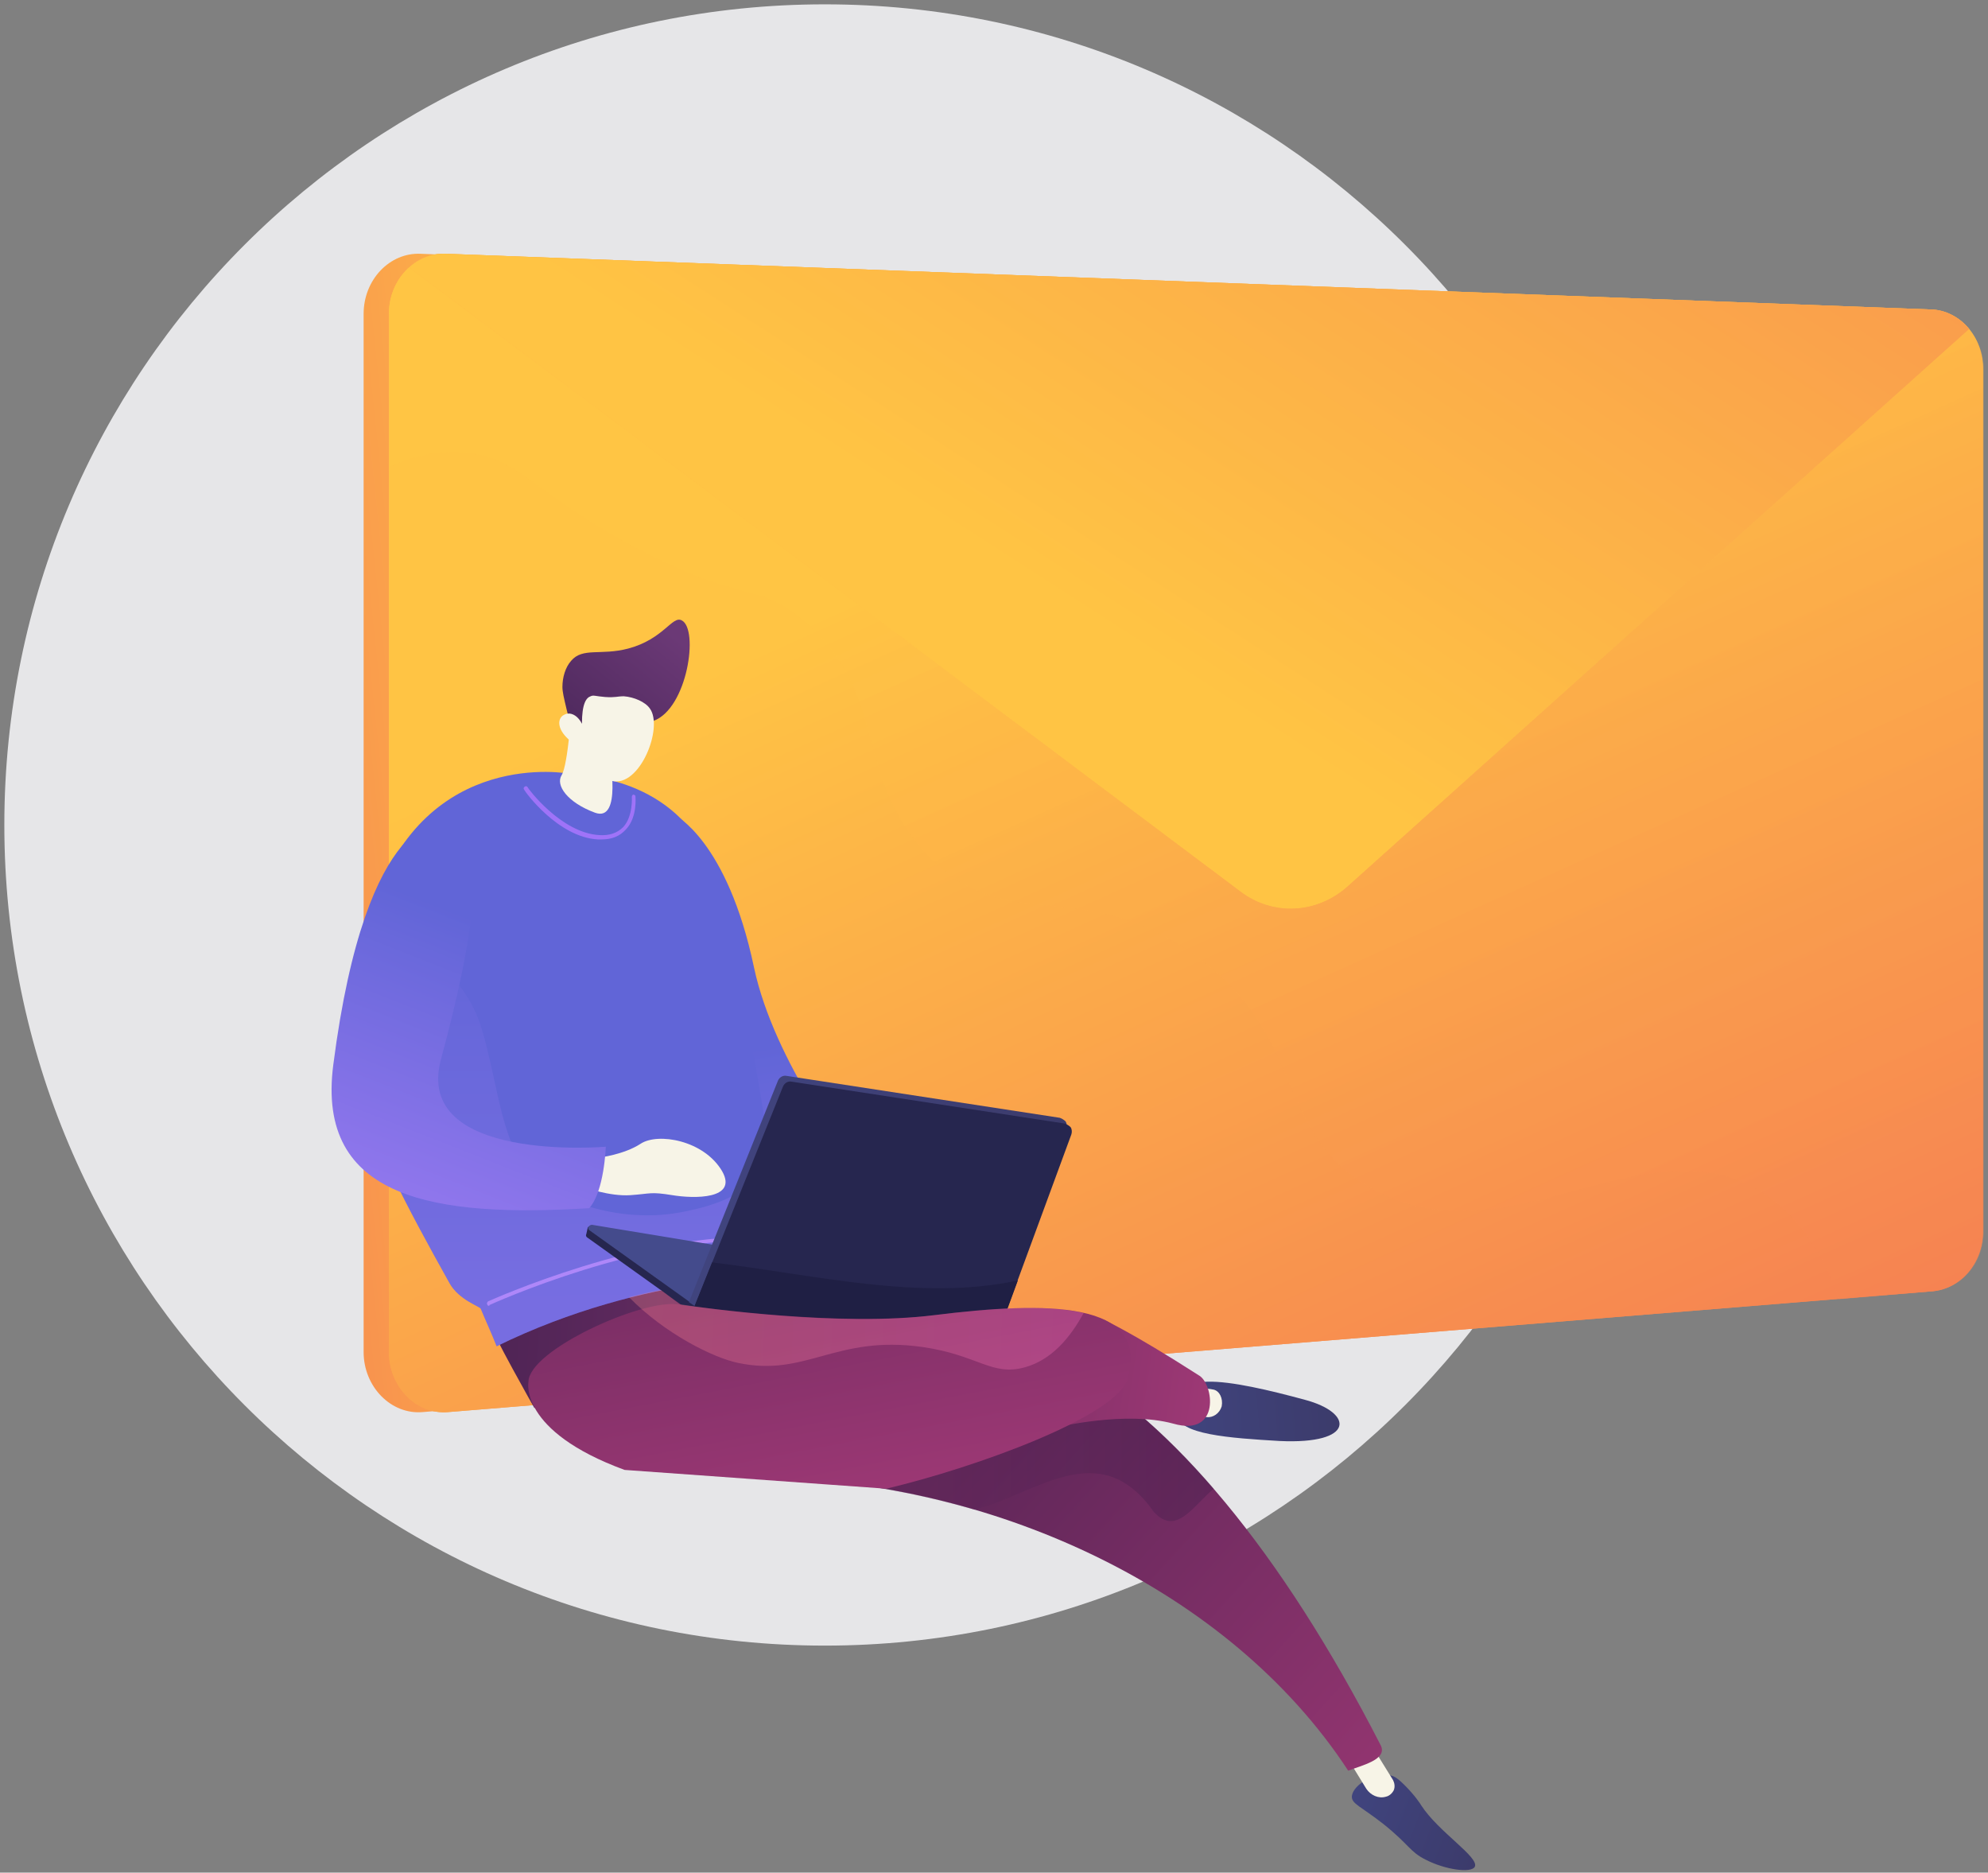 <svg width="275" height="259" viewBox="0 0 275 259" fill="none" xmlns="http://www.w3.org/2000/svg">
<rect x="0" y="0" width="275" height="259" fill="#808080" stroke="none"/>
<path d="M114.1 227.6C176.784 227.6 227.6 176.784 227.6 114.1C227.6 51.416 176.784 0.6 114.1 0.6C51.416 0.6 0.6 51.416 0.6 114.1C0.6 176.784 51.416 227.6 114.1 227.6Z" fill="#E6E6E8"/>
<path d="M263.4 42.8L58.2 35.1C53.9 34.9 50.3 38.7 50.3 43.4V187C50.3 191.8 54.1 195.7 58.5 195.3L263.7 178.6C267.7 178.3 270.8 174.7 270.8 170.3V51.1C270.8 46.6 267.6 42.9 263.4 42.8Z" fill="url(#paint0_linear_16_778)"/>
<path d="M267 42.8L61.7 35.1C57.4 34.9 53.8 38.7 53.8 43.4V187C53.8 191.8 57.6 195.7 62 195.3L267.2 178.6C271.2 178.3 274.3 174.7 274.3 170.3V51.1C274.4 46.6 271.1 42.9 267 42.8Z" fill="url(#paint1_linear_16_778)"/>
<path d="M186.4 122.6L272.4 45.5C271.1 43.9 269.1 42.8 267 42.8L61.7 35.1C59.7 35 57.9 35.8 56.6 37L171.6 123.3C176.1 126.7 182.1 126.4 186.4 122.6Z" fill="url(#paint2_linear_16_778)"/>
<path d="M186.4 122.6C182.2 126.4 176.1 126.7 171.6 123.3L56.6 37C54.9 38.5 53.8 40.8 53.8 43.4V187C53.8 191.8 57.6 195.7 62 195.3L267.2 178.6C271.2 178.3 274.3 174.7 274.3 170.3V51.1C274.3 49 273.5 47 272.3 45.5L186.4 122.6Z" fill="url(#paint3_linear_16_778)"/>
<path d="M186.4 122.6L272.4 45.5C271.1 43.9 269.1 42.8 267 42.8L61.7 35.1C59.7 35 57.9 35.8 56.6 37L171.6 123.3C176.1 126.7 182.1 126.4 186.4 122.6Z" fill="url(#paint4_linear_16_778)"/>
<path opacity="0.37" d="M272.4 45.5L186.4 122.6C182.2 126.4 176.1 126.7 171.6 123.3L56.6 37C54.9 38.5 53.8 40.8 53.8 43.4V64.6C58 62.7 61.5 62.3 64.3 62.6C72.2 63.3 74.1 68.7 89.2 76.4C103.3 83.6 104.8 80.5 111.1 85.8C123.1 95.9 117.9 107.5 128.4 118.4C139.4 129.7 148.8 120.9 164.5 131.6C181.1 142.9 175.8 156.3 189.4 164.2C208.5 175.2 228 154.2 244.3 165.3C249.2 168.7 252.4 173.9 254.4 179.7L267.3 178.6C271.3 178.3 274.4 174.7 274.4 170.3V51.1C274.4 48.9 273.6 47 272.4 45.5Z" fill="url(#paint5_linear_16_778)"/>
<path d="M187 248.5C187.1 246.7 190.7 244.8 192.8 245.7C193.2 245.9 193.6 246.2 194.3 246.9C195.7 248.3 196.5 249.5 196.6 249.7C199 253.4 204.7 256.9 204 258.2C203.5 259.1 199.9 258.6 197.2 257.2C195 256.1 195 255.2 191.4 252.3C188.2 249.8 187 249.5 187 248.5Z" fill="url(#paint6_linear_16_778)"/>
<path d="M186.3 243L189 247.4C189.6 248.3 190.7 248.8 191.7 248.5C192.2 248.4 192.6 248 192.8 247.6C193 247.1 192.9 246.6 192.7 246.2L188.8 239.9L186.3 243Z" fill="#F7F4E7"/>
<path d="M85.7 177C77.4 180.6 85 203.7 108.7 204.5C137.4 205.5 169.8 219.4 186.5 244.9C188.2 244.2 192 243.4 191 241.4C177.1 214.3 162 196.5 147.4 188.4C125.3 176.1 109.4 166.6 85.7 177Z" fill="url(#paint7_linear_16_778)"/>
<g opacity="0.3">
<path d="M159.6 209.1C162.7 212.5 165 208.3 167.9 205.9C161.1 198 154.2 192.2 147.4 188.4C125.3 176.1 109.4 166.7 85.7 177C77.4 180.6 85 203.7 108.7 204.5C117.3 204.8 126.1 206.3 134.8 208.8C143.2 206.7 152.1 198.4 159.6 209.1Z" fill="url(#paint8_linear_16_778)"/>
</g>
<path d="M75.7 195.3L73.9 194.7C73.9 194.7 68.1 184.5 67.2 181.9C66.1 178.8 89.4 179 98.9 172.7C108.9 166.1 97.1 183.7 97.1 183.7L75.7 195.3Z" fill="url(#paint9_linear_16_778)"/>
<path d="M93.3 112.7C93.3 112.7 100.6 116.2 104.3 133.8C107.1 147 117.9 160.7 117.9 160.7L116.5 170L104.5 168.4L101.3 164.4L97.7 137.2L93.3 112.7Z" fill="url(#paint10_linear_16_778)"/>
<path d="M78.7 107C78.7 107 59 103.3 51.7 125C45 145 49.7 155.1 62.2 177.5C63.5 179.8 66.4 180.7 66.5 181C67.2 182.7 68 184.4 68.7 186.2C89.5 176 109.1 176.5 109.1 176.5C109.1 176.5 103.4 136.9 99.7 123.2C95.9 109 83.9 107.4 78.7 107Z" fill="url(#paint11_linear_16_778)"/>
<g opacity="0.3">
<path d="M94 167.7C84.7 169.4 73.5 165.4 71 158.8C69.1 153.8 69.1 152.2 67.3 144.7C65.8 138.7 64.6 137.4 59.2 131C57.2 128.6 55 125.4 53.3 121C52.7 122.2 52.2 123.5 51.7 125C45 145 49.7 155.1 62.2 177.5C63.5 179.8 66.4 180.7 66.5 181C67.2 182.7 68 184.4 68.7 186.2C89.5 176 109.1 176.5 109.1 176.5C109.1 176.5 108.1 170.2 106.8 161.5C102.8 165 100 166.6 94 167.7Z" fill="url(#paint12_linear_16_778)"/>
</g>
<path d="M80.8 164.2C80.8 164.2 84.3 165.5 87.2 165.3C90.1 165.1 89.9 164.8 93 165.3C96 165.8 102.1 165.9 99.9 162C97.4 157.7 91 156.6 88.6 158.2C86.3 159.7 82.9 160.1 82.9 160.1L80.8 164.2Z" fill="#F7F4E7"/>
<path d="M61.6 113.6C61.6 113.6 50.7 111.5 46.1 147.3C43.7 165.9 60.2 168.4 81.5 167.1C83.6 164.8 83.8 158.6 83.8 158.6C83.8 158.6 57.1 160.9 61 146.5C65.4 130.3 68.3 113.8 61.6 113.6Z" fill="url(#paint13_linear_16_778)"/>
<path d="M83.2 116.1C83.1 116.1 82.9 116.1 82.7 116.1C77.2 115.8 72.6 109.5 72.5 109.2C72.4 109.1 72.4 108.9 72.6 108.8C72.7 108.7 72.9 108.7 73 108.9C73 109 77.6 115.2 82.9 115.5C84.3 115.6 85.4 115.2 86.2 114.4C87.6 112.9 87.4 110.2 87.4 110.2C87.4 110.1 87.5 109.9 87.6 109.9C87.7 109.9 87.9 110 87.9 110.1C87.9 110.2 88.2 113 86.6 114.7C85.7 115.7 84.6 116.1 83.2 116.1Z" fill="#9F73F8"/>
<path d="M67.6 180.6C67.5 180.6 67.4 180.5 67.4 180.4C67.3 180.3 67.4 180.1 67.5 180C67.7 179.9 89.5 170.1 106 171.2C106.1 171.2 106.3 171.3 106.2 171.5C106.2 171.6 106.1 171.7 105.9 171.7C89.5 170.6 67.9 180.4 67.7 180.5C67.7 180.6 67.7 180.6 67.6 180.6Z" fill="#AE87F9"/>
<path d="M79.1 97.6C79.1 97.6 78.6 105.7 77.7 107.2C76.8 108.6 78.5 111 82.3 112.4C86.1 113.8 84.3 104.5 84.3 104.5L79.1 97.6Z" fill="#F7F4E7"/>
<path d="M90.4 99.7C95.1 98 96.7 87 94.3 85.8C93 85.1 91.8 88.4 86.9 89.7C83.1 90.7 80.6 89.5 79 91.4C78.2 92.3 77.8 93.7 77.8 95C77.8 95.7 78 96.5 78.4 98.2C78.8 99.7 78.7 99.6 78.9 100.1C79.2 101.2 79.9 103 81.4 105.5C81.7 104.9 82.2 104.2 82.8 103.5C83 103.2 84 102.2 85.2 101.4C87.4 99.9 89.1 100.2 90.4 99.7Z" fill="url(#paint14_linear_16_778)"/>
<path d="M79.2 102.7C79.2 102.7 80.2 106.9 84.6 108C88.5 109 91.8 100.6 89.9 98C89.3 97.1 87.7 96.4 86.3 96.3C85.4 96.3 85.1 96.5 83.7 96.4C82.4 96.3 82.1 96.1 81.7 96.3C81.1 96.5 80.5 97.3 80.5 100.1C80 99.1 79.2 98.6 78.5 98.7C78.4 98.7 78.1 98.8 77.8 99C76.9 99.8 77.4 101.4 79.2 102.7Z" fill="#F7F4E7"/>
<path d="M81.8 169.6C81.6 169.6 81.4 169.6 81.3 169.8L81.1 170.7C81 170.9 81.1 171.1 81.3 171.2L95.7 181.5L129.5 179.3L114.9 175.9L81.8 169.6Z" fill="#26264F"/>
<path d="M81.9 169.4C81.7 169.4 81.5 169.5 81.4 169.7C81.3 169.9 81.4 170.1 81.6 170.2L96 180.5L129.8 178.3L115.2 174.9L81.9 169.4Z" fill="#444B8C"/>
<path d="M95.3 180.1L107.6 149.5C107.8 149 108.3 148.7 108.8 148.8L146.6 154.6C146.9 154.7 147.2 154.9 147.4 155.1C147.6 155.4 147.6 155.8 147.5 156.1L137 184.9C136.8 185.4 136.3 185.7 135.8 185.6L96.2 180.7L95.3 180.1Z" fill="url(#paint15_linear_16_778)"/>
<path d="M95.7 181.6L108.3 150.3C108.5 149.8 109 149.5 109.5 149.6L147.3 155.4C147.6 155.5 147.9 155.7 148.1 155.9C148.3 156.2 148.3 156.6 148.2 156.9L137.6 185.7C137.4 186.2 136.9 186.5 136.4 186.4L95.7 181.6Z" fill="#26264F"/>
<path d="M95.7 181.6L136.4 186.5C136.9 186.6 137.4 186.3 137.6 185.8L140.8 177.1C127.3 180 112.7 176.3 98.5 174.6L95.7 181.6Z" fill="#1F1F44"/>
<path d="M162.9 195.6C163 193.6 162.4 191.2 167 191.1C170.3 191 175.7 192.3 180.5 193.6C187.3 195.4 187.5 199.8 177 199.3C170.2 198.9 162.8 198.4 162.9 195.6Z" fill="url(#paint16_linear_16_778)"/>
<path d="M169 194.5C168.7 195.5 167.8 196.1 166.9 196C164.8 195.7 165.5 194.8 165.8 193.7C166.1 192.7 165.5 191.7 167.9 192.2C168.7 192.4 169.2 193.4 169 194.5Z" fill="#F7F4E7"/>
<path d="M150.6 182.2L152.6 182.5C152.6 182.5 156.3 184.1 165.8 190.2C167.9 191.3 168.9 198.8 162.3 196.9C155.7 195.1 146.2 197.4 146.2 197.4L150.6 182.2Z" fill="url(#paint17_linear_16_778)"/>
<path d="M129.2 181.9C116.1 183.5 97.5 180.9 93.7 180.4C88.8 179.7 73.2 186.7 73.1 191.1C73.1 191.1 71.7 197.9 86.4 203.3L122.6 205.9C135.2 202.9 154.4 195.9 156 190.7C159.1 179.8 144.7 180 129.2 181.9Z" fill="url(#paint18_linear_16_778)"/>
<g opacity="0.3">
<path d="M102.1 188.5C111.5 190.5 115.6 184.6 127.6 186.3C135.3 187.4 137.2 190.4 141.8 189.1C145.4 188.1 148 185.1 149.9 181.6C144.7 180.4 137.1 180.9 129.2 181.9C116.5 183.5 98.6 181.1 94.1 180.4C94 180.4 91.4 178.4 91.4 178.4C91.4 178.4 88.9 178.9 87 179.4C92 184.5 98.7 187.8 102.1 188.5Z" fill="url(#paint19_linear_16_778)"/>
</g>
<defs>
<linearGradient id="paint0_linear_16_778" x1="95.194" y1="113.78" x2="3.763" y2="123.485" gradientUnits="userSpaceOnUse">
<stop stop-color="#FFC444"/>
<stop offset="0.996" stop-color="#F36F56"/>
</linearGradient>
<linearGradient id="paint1_linear_16_778" x1="143.054" y1="72.458" x2="222.553" y2="248.531" gradientUnits="userSpaceOnUse">
<stop stop-color="#FFC444"/>
<stop offset="0.996" stop-color="#F36F56"/>
</linearGradient>
<linearGradient id="paint2_linear_16_778" x1="162.007" y1="95.505" x2="170.071" y2="-80.671" gradientUnits="userSpaceOnUse">
<stop stop-color="#FFC444"/>
<stop offset="0.996" stop-color="#F36F56"/>
</linearGradient>
<linearGradient id="paint3_linear_16_778" x1="143.073" y1="72.506" x2="222.545" y2="248.517" gradientUnits="userSpaceOnUse">
<stop stop-color="#FFC444"/>
<stop offset="0.996" stop-color="#F36F56"/>
</linearGradient>
<linearGradient id="paint4_linear_16_778" x1="140.22" y1="78.913" x2="262.6" y2="-111.049" gradientUnits="userSpaceOnUse">
<stop stop-color="#FFC444"/>
<stop offset="0.996" stop-color="#F36F56"/>
</linearGradient>
<linearGradient id="paint5_linear_16_778" x1="166.398" y1="61.974" x2="245.87" y2="237.985" gradientUnits="userSpaceOnUse">
<stop stop-color="#FFC444"/>
<stop offset="0.996" stop-color="#F36F56"/>
</linearGradient>
<linearGradient id="paint6_linear_16_778" x1="186.982" y1="248.298" x2="205.105" y2="255.408" gradientUnits="userSpaceOnUse">
<stop stop-color="#40447E"/>
<stop offset="0.996" stop-color="#3C3B6B"/>
</linearGradient>
<linearGradient id="paint7_linear_16_778" x1="83.634" y1="160.258" x2="199.591" y2="264.85" gradientUnits="userSpaceOnUse">
<stop stop-color="#311944"/>
<stop offset="1" stop-color="#A03976"/>
</linearGradient>
<linearGradient id="paint8_linear_16_778" x1="167.891" y1="191.461" x2="82.487" y2="191.461" gradientUnits="userSpaceOnUse">
<stop stop-color="#311944"/>
<stop offset="1" stop-color="#A03976"/>
</linearGradient>
<linearGradient id="paint9_linear_16_778" x1="25.009" y1="179.296" x2="151.96" y2="187.172" gradientUnits="userSpaceOnUse">
<stop stop-color="#311944"/>
<stop offset="1" stop-color="#893976"/>
</linearGradient>
<linearGradient id="paint10_linear_16_778" x1="119.388" y1="226.011" x2="106.7" y2="144.238" gradientUnits="userSpaceOnUse">
<stop stop-color="#AA80F9"/>
<stop offset="0.996" stop-color="#6165D7"/>
</linearGradient>
<linearGradient id="paint11_linear_16_778" x1="39.525" y1="-22.338" x2="54.095" y2="43.435" gradientUnits="userSpaceOnUse">
<stop stop-color="#AA80F9"/>
<stop offset="0.996" stop-color="#6165D7"/>
</linearGradient>
<linearGradient id="paint12_linear_16_778" x1="78.96" y1="179.508" x2="78.703" y2="124.335" gradientUnits="userSpaceOnUse">
<stop stop-color="#AA80F9"/>
<stop offset="0.996" stop-color="#6165D7"/>
</linearGradient>
<linearGradient id="paint13_linear_16_778" x1="50.612" y1="186.541" x2="72.964" y2="129.688" gradientUnits="userSpaceOnUse">
<stop stop-color="#AA80F9"/>
<stop offset="0.996" stop-color="#6165D7"/>
</linearGradient>
<linearGradient id="paint14_linear_16_778" x1="67.59" y1="117.058" x2="92.015" y2="86.975" gradientUnits="userSpaceOnUse">
<stop stop-color="#311944"/>
<stop offset="1" stop-color="#6B3976"/>
</linearGradient>
<linearGradient id="paint15_linear_16_778" x1="99.826" y1="162.237" x2="143.35" y2="173.15" gradientUnits="userSpaceOnUse">
<stop stop-color="#40447E"/>
<stop offset="0.996" stop-color="#3C3B6B"/>
</linearGradient>
<linearGradient id="paint16_linear_16_778" x1="162.928" y1="195.999" x2="185.143" y2="194.234" gradientUnits="userSpaceOnUse">
<stop stop-color="#40447E"/>
<stop offset="0.996" stop-color="#3C3B6B"/>
</linearGradient>
<linearGradient id="paint17_linear_16_778" x1="67.724" y1="177.778" x2="169.883" y2="193.059" gradientUnits="userSpaceOnUse">
<stop stop-color="#311944"/>
<stop offset="1" stop-color="#A03976"/>
</linearGradient>
<linearGradient id="paint18_linear_16_778" x1="97.812" y1="102.243" x2="118.949" y2="211.57" gradientUnits="userSpaceOnUse">
<stop stop-color="#311944"/>
<stop offset="1" stop-color="#A03976"/>
</linearGradient>
<linearGradient id="paint19_linear_16_778" x1="71.718" y1="182.735" x2="149.035" y2="185.449" gradientUnits="userSpaceOnUse">
<stop stop-color="#FF9085"/>
<stop offset="1" stop-color="#FB6FBB"/>
</linearGradient>
</defs>
</svg>
